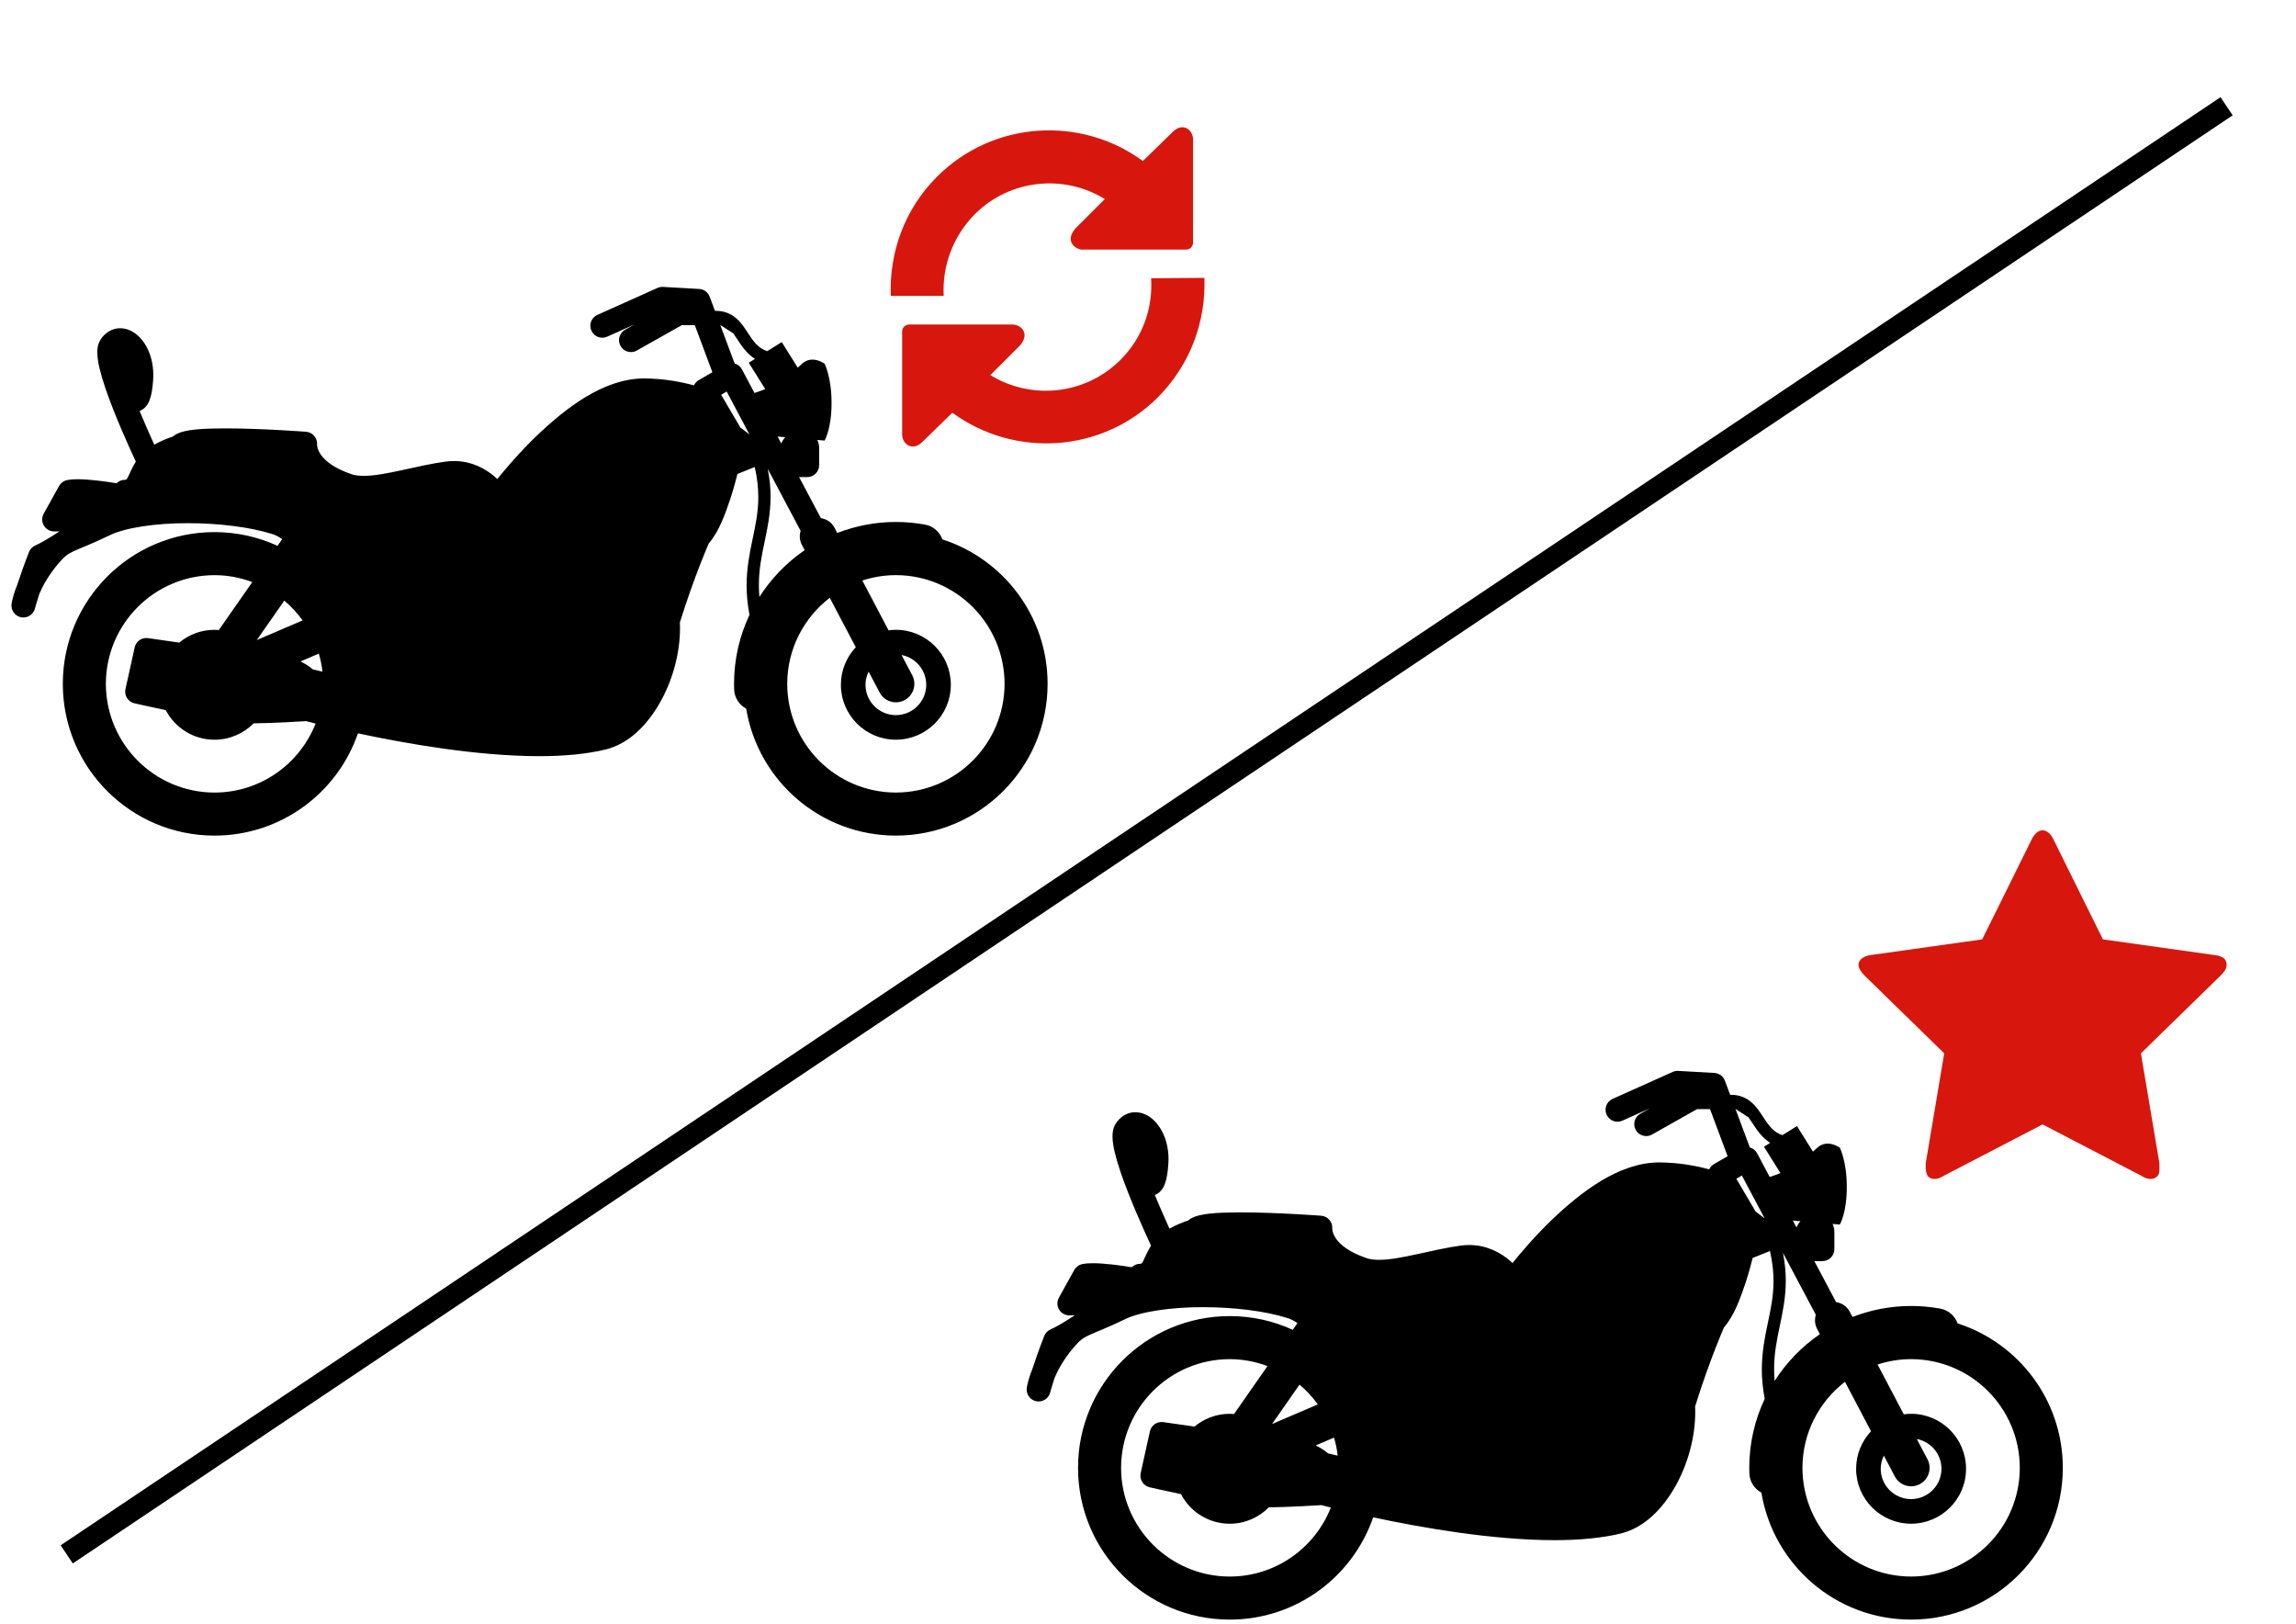 <?xml version="1.0" encoding="utf-8"?>
<!-- Generator: Adobe Illustrator 14.0.0, SVG Export Plug-In . SVG Version: 6.00 Build 43363)  -->
<!DOCTYPE svg PUBLIC "-//W3C//DTD SVG 1.1//EN" "http://www.w3.org/Graphics/SVG/1.1/DTD/svg11.dtd">
<svg version="1.1" id="Layer_1" xmlns:sketch="http://www.bohemiancoding.com/sketch/ns"
	 xmlns="http://www.w3.org/2000/svg" xmlns:xlink="http://www.w3.org/1999/xlink" x="0px" y="0px" width="841.89px"
	 height="595.281px" viewBox="0 0 841.89 595.281" enable-background="new 0 0 841.89 595.281" xml:space="preserve">
<title>New Feature</title>
<desc>Created with Sketch.</desc>
<g>
	<path fill="#D7170D" d="M816.445,353.678c0-2.143-1.429-3.214-4.641-3.571l-40.705-5.713l-18.209-36.775
		c-1.072-2.143-2.5-3.214-3.928-3.214c-1.429,0-2.856,1.071-3.928,3.214l-18.21,36.775l-40.704,5.713
		c-2.856,0.357-4.642,1.785-4.642,3.571c0,1.071,0.714,2.499,2.143,3.928l29.278,28.563l-6.784,40.348c0,0.715,0,1.428,0,1.785
		c0,1.071,0.357,2.143,0.715,2.856c0.714,0.714,1.428,1.071,2.499,1.071c1.07,0,2.143-0.357,3.214-1.071l36.419-18.924
		l36.419,18.924c1.071,0.714,2.143,1.071,3.214,1.071s1.785-0.357,2.499-1.071c0.715-0.714,0.715-1.785,0.715-2.856
		c0-0.715,0-1.07,0-1.785l-6.784-40.348l29.278-28.563C815.731,356.177,816.445,355.107,816.445,353.678z"/>
	<g>
		<path fill="#D7170D" d="M357.392,78.58c12.938-12.938,32.775-14.807,47.726-5.606c-5.031,5.031-10.925,10.925-10.925,10.925
			c-4.025,4.888,0.574,7.763,2.875,7.619h27.313c1.438,0,2.588,0,2.588,0s1.15,0,2.588,0h5.318c1.438,0,2.588-1.15,2.588-2.587
			V51.267c0.144-3.45-3.594-6.756-7.476-2.875c0,0-6.469,6.325-10.925,10.638c-22.713-16.675-54.914-14.807-75.47,5.75
			c-12.075,12.075-17.538,27.888-16.963,43.701h19.407C345.46,97.843,349.198,86.918,357.392,78.58z"/>
		<path fill="#D7170D" d="M422.081,102.012c0.719,10.782-3.019,21.707-11.213,29.901c-12.938,12.938-32.775,14.807-47.726,5.606
			c5.031-5.032,10.925-10.926,10.925-10.926c4.025-4.888-0.431-7.762-2.875-7.619h-27.313c-1.438,0-2.587,0-2.587,0s-1.15,0-2.588,0
			h-5.319c-1.438,0-2.587,1.151-2.587,2.588v37.519c-0.144,3.45,3.594,6.757,7.475,2.875c0,0,6.469-6.325,10.925-10.638
			c22.856,16.676,54.913,14.807,75.469-5.75c11.932-12.075,17.538-27.888,16.963-43.701L422.081,102.012L422.081,102.012z"/>
	</g>
	<path d="M7.747,226.302c2.254,0.431,4.472-0.965,5.058-3.184c0,0,0.429-1.642,1.406-4.703c0.085-0.252,0.167-0.515,0.257-0.789
		c1.195-2.812,3.242-6.615,6.792-10.853c2.555-2.984,3.42-3.544,5.788-4.71c2.408-1.141,6.401-2.539,13.125-5.803
		c5.56-2.772,16.97-4.5,28.732-4.45c11.083-0.013,22.711,1.397,30.786,3.936c1.253,0.347,2.525,1.014,3.801,1.926
		c-0.049,0.063-0.104,0.107-0.149,0.171l-1.578,2.258c-7.038-3.218-14.856-5.026-23.102-5.026
		c-30.727,0.009-55.623,24.909-55.628,55.635c0.006,30.732,24.906,55.629,55.628,55.638c24.377-0.009,45.068-15.682,52.593-37.494
		c17.443,3.733,43.58,8.351,66.411,8.373c8.87-0.006,17.26-0.699,24.604-2.504c8.359-2.136,14.906-8.783,19.585-16.879
		c4.657-8.151,7.48-18.008,7.494-27.606c0-0.672-0.009-1.366-0.045-2.066c2.731-8.741,5.419-16.071,7.435-21.244
		c1.528-3.918,2.651-6.559,3.137-7.688c3.761-4.323,6.016-10.689,7.958-16.465c1.168-3.624,2.048-6.93,2.57-9.017l6.339-2.534
		c0.934,4.063,1.299,7.642,1.303,10.933c0.055,11.105-4.238,19.545-4.288,32.494c-0.005,3.283,0.338,6.867,1.055,10.774
		c-3.62,7.675-5.659,16.24-5.659,25.295c0,0.652,0.009,1.344,0.041,2.046h-0.004c0.117,3.075,1.893,5.67,4.418,7.042
		c4.351,26.393,27.254,46.53,54.883,46.539c30.735-0.009,55.632-24.911,55.636-55.638c-0.004-24.774-16.194-45.748-38.576-52.958
		c-0.987-2.718-3.322-4.864-6.375-5.418c-3.472-0.632-7.047-0.965-10.685-0.965c-7.579,0.004-14.815,1.443-21.479,4.031L306,193.474
		c-1.046-1.983-2.939-3.209-5-3.517l-7.984-15.046h2.961c1.172,0,2.273-0.455,3.098-1.28c0.829-0.829,1.284-1.924,1.284-3.098
		c0,0,0-3.005,0-6.387c0.005-0.993-0.239-1.97-0.658-2.855l2.661,0.227c0,0,2.551-4.207,2.551-13.751
		c0-9.541-2.551-14.423-2.551-14.423s-4.509-3.383-8.265,0c-0.505,0.447-1.028,0.939-1.587,1.447l-5.866-9.378l-5.311,3.323
		c-3.396-1.09-5.036-3.557-7.097-6.658c-2.232-3.518-5.289-8.17-11.84-8.12c-0.076,0-0.158,0.007-0.239,0.007l-1.938-5.194
		c-0.604-1.622-2.128-2.745-3.855-2.839l-13.255-0.749c-0.689-0.041-1.407,0.09-2.038,0.378l-22.03,9.883
		c-2.204,0.988-3.192,3.581-2.195,5.785c0.992,2.205,3.58,3.188,5.785,2.201l10.081-4.527l-3.512,1.983
		c-2.101,1.186-2.845,3.855-1.655,5.96c0.807,1.425,2.291,2.227,3.819,2.227c0.73,0,1.47-0.184,2.146-0.567l16.515-9.314h4.743
		l6.442,17.263l-5,2.904c-0.775,0.454-1.384,1.127-1.758,1.925c-4.54-1.248-11.023-2.542-18.584-2.552
		c-14.743,0.194-28.396,10.88-39.008,20.952c-6.276,6.047-11.38,12.042-14.509,15.934c-0.338-0.324-0.703-0.653-1.091-0.983
		c-3.206-2.727-8.238-5.622-14.811-5.617c-0.92,0-1.888,0.048-2.871,0.179c-10.334,1.344-22.585,5.321-30.262,5.249
		c-1.771,0-3.237-0.211-4.261-0.55c-6.812-2.286-9.86-5.054-11.316-7.078c-1.452-2.029-1.469-3.527-1.488-3.793c0,0,0,0,0-0.003
		c0.005-0.014,0.005-0.032,0.005-0.046c0.004-0.004,0.004-0.004,0.004-0.004h-0.004c0.08-1.145-0.275-2.254-1.015-3.134
		c-0.758-0.915-1.835-1.469-3.026-1.555c-0.054-0.005-16.191-1.227-29.567-1.235c-6.776,0.049-12.453,0.18-16.452,1.452
		c-0.749,0.333-1.791,0.608-2.75,1.501c-0.893,0.302-2.137,0.753-3.53,1.347c-1.055,0.471-2.2,1.025-3.351,1.661
		c-0.292-0.649-0.599-1.317-0.909-2.016c-1.42-3.151-2.976-6.718-4.469-10.33c0.74-0.28,1.411-0.708,1.885-1.19
		c0.901-0.87,1.375-1.786,1.75-2.722c0.72-1.885,1.09-4.118,1.325-7.422c0.049-0.613,0.072-1.214,0.072-1.79
		c-0.009-4.608-1.23-8.612-3.25-11.682c-2.011-2.994-4.897-5.438-8.9-5.529c-2.941-0.066-5.808,1.799-7.272,4.302
		c-1.011,1.704-1.096,3.156-1.127,4.563c0.054,3.706,1.257,7.922,2.885,12.868c1.655,4.892,3.81,10.279,5.96,15.329
		c1.889,4.422,3.769,8.585,5.289,11.862c-1.997,3.146-2.765,5.92-3.414,6.433c-0.157,0.176-0.171,0.176-0.176,0.176
		c0,0-0.004-0.004-0.012,0.005c-0.028,0.014-0.14,0.048-0.429,0.048l0,0c-0.91,0-1.559,0.271-1.957,0.466
		c-0.549,0.343-0.878,0.585-1.1,0.78c-4.248-0.691-9.873-1.457-14.211-1.47c-1.352,0.004-2.612,0.058-3.914,0.323
		c-1.239,0.248-2.317,1.051-2.939,2.16l-5.631,10.14c-0.751,1.358-0.735,3.012,0.05,4.352c0.788,1.339,2.229,2.155,3.773,2.155
		h1.943c-3.644,2.398-6.921,4.315-8.838,5.143c-1.071,0.465-1.896,1.327-2.321,2.421c-1.93,4.95-3.38,9.14-4.398,12.269
		c-1.603,3.917-1.964,6.501-1.999,6.82C3.945,223.75,5.487,225.874,7.747,226.302z M110.195,242.496l6.713-2.876
		c0.624,2.143,1.078,4.346,1.335,6.614l-3.508-0.812C113.292,244.196,111.75,243.262,110.195,242.496z M274.792,159.25l-3.323-2.534
		l-7.047-11.994l2.033-1.18L274.792,159.25z M104.249,220.197c2.528,2.119,4.77,4.567,6.708,7.255l-16.798,7.2L104.249,220.197z
		 M274.552,132.986l6.037,9.649c-1.208,0.505-2.52,0.985-3.94,1.438l-4.599-8.657c-0.555-1.054-1.524-1.833-2.665-2.158
		c-0.004,0-0.009,0-0.014,0l-5.275-14.13l4.766,3.075c0.504,0.703,1.023,1.478,1.601,2.339c1.479,2.309,3.359,5.105,6.361,7.024
		L274.552,132.986z M287.92,160.286c-0.315,0.36-0.617,0.744-0.875,1.154c-0.221,0.357-0.392,0.749-0.576,1.123l-1.335-2.51
		L287.92,160.286z M318.507,246.23l4.021,7.631c1.208,2.3,3.563,3.616,5.987,3.616c1.06,0,2.138-0.251,3.143-0.783
		c3.31-1.737,4.576-5.834,2.841-9.135l-3.918-7.43c5.149,0.985,9.04,5.487,9.053,10.916c-0.018,6.145-4.991,11.117-11.14,11.127
		c-6.15-0.01-11.127-4.987-11.136-11.127C317.358,249.314,317.794,247.69,318.507,246.23z M288.656,250.71
		c0.022-12.862,6.14-24.264,15.595-31.546l9.544,18.13c-3.373,3.598-5.455,8.426-5.455,13.751h-0.005
		c0.009,11.132,9.031,20.144,20.158,20.144c11.123,0,20.153-9.012,20.153-20.144c0-11.135-9.03-20.145-20.153-20.149
		c-0.911,0-1.799,0.081-2.674,0.196l-9.617-18.262c3.877-1.263,8.002-1.967,12.3-1.976c22.011,0.04,39.811,17.845,39.851,39.855
		c-0.04,22.007-17.84,39.811-39.851,39.852C306.492,290.521,288.691,272.717,288.656,250.71z M278.453,218.843
		c-0.118-1.456-0.185-2.857-0.185-4.202c-0.059-11.767,4.225-20.148,4.288-32.493c0-3.152-0.311-6.546-1.051-10.262l12.065,22.723
		c-0.519,1.66-0.402,3.512,0.469,5.168l1.014,1.925C288.43,206.234,282.78,212.078,278.453,218.843z M92.504,213.402l-12.268,17.58
		c-0.528-0.04-1.056-0.082-1.587-0.082c-4.915,0-9.415,1.763-12.908,4.684l-11.461-1.636c-2.258-0.325-4.396,1.155-4.891,3.386
		l-3.383,15.298c-0.523,2.341,0.957,4.675,3.301,5.212c0.014,0.003,4.941,1.127,11.47,2.499
		c3.364,6.442,10.095,10.851,17.873,10.851c5.613,0,10.685-2.303,14.346-6.005c7.642-0.09,16.691-0.645,19.257-0.811
		c0.694,0.184,1.885,0.49,3.477,0.888c-5.826,14.793-20.19,25.275-37.061,25.303c-22.007-0.037-39.807-17.845-39.849-39.852
		c0.042-22.012,17.842-39.816,39.849-39.856C83.54,210.864,88.184,211.793,92.504,213.402z"/>
	<path d="M380.006,513.726c2.253,0.431,4.472-0.966,5.057-3.184c0,0,0.43-1.642,1.406-4.703c0.086-0.252,0.167-0.515,0.258-0.788
		c1.195-2.813,3.241-6.615,6.792-10.854c2.555-2.983,3.42-3.544,5.788-4.71c2.409-1.141,6.401-2.538,13.124-5.803
		c5.56-2.772,16.97-4.5,28.733-4.451c11.083-0.013,22.711,1.397,30.784,3.937c1.254,0.347,2.525,1.014,3.801,1.926
		c-0.048,0.063-0.102,0.107-0.148,0.171l-1.576,2.258c-7.04-3.218-14.856-5.026-23.104-5.026
		c-30.726,0.009-55.622,24.909-55.627,55.635c0.005,30.732,24.906,55.63,55.627,55.639c24.378-0.009,45.067-15.682,52.593-37.494
		c17.444,3.733,43.58,8.351,66.412,8.373c8.869-0.006,17.26-0.699,24.604-2.504c8.358-2.136,14.905-8.783,19.585-16.88
		c4.657-8.15,7.479-18.008,7.493-27.605c0-0.673-0.01-1.367-0.045-2.066c2.731-8.74,5.42-16.071,7.435-21.243
		c1.527-3.919,2.651-6.56,3.137-7.688c3.762-4.322,6.016-10.689,7.958-16.465c1.168-3.624,2.048-6.93,2.57-9.017l6.339-2.534
		c0.935,4.063,1.299,7.642,1.304,10.934c0.055,11.105-4.238,19.545-4.287,32.494c-0.006,3.282,0.338,6.866,1.055,10.774
		c-3.62,7.675-5.659,16.239-5.659,25.294c0,0.652,0.01,1.344,0.042,2.047h-0.006c0.117,3.075,1.894,5.671,4.419,7.042
		c4.352,26.394,27.255,46.53,54.883,46.539c30.735-0.009,55.632-24.911,55.637-55.639c-0.005-24.773-16.194-45.747-38.576-52.958
		c-0.987-2.718-3.322-4.863-6.374-5.418c-3.473-0.632-7.048-0.965-10.687-0.965c-7.578,0.005-14.814,1.443-21.479,4.03l-1.014-1.925
		c-1.046-1.982-2.94-3.21-5.001-3.517l-7.983-15.046h2.962c1.172,0,2.271-0.455,3.098-1.28c0.83-0.829,1.284-1.924,1.284-3.098
		c0,0,0-3.006,0-6.388c0.005-0.992-0.238-1.97-0.657-2.855l2.66,0.227c0,0,2.552-4.206,2.552-13.751
		c0-9.541-2.552-14.423-2.552-14.423s-4.509-3.383-8.265,0c-0.505,0.446-1.029,0.938-1.588,1.446l-5.865-9.378l-5.312,3.323
		c-3.395-1.091-5.035-3.558-7.096-6.658c-2.232-3.519-5.289-8.171-11.84-8.12c-0.076,0-0.158,0.008-0.239,0.008l-1.938-5.194
		c-0.604-1.622-2.128-2.744-3.855-2.839l-13.255-0.749c-0.689-0.041-1.405,0.09-2.037,0.378l-22.029,9.883
		c-2.205,0.988-3.192,3.581-2.196,5.785c0.992,2.204,3.58,3.188,5.785,2.201l10.081-4.527l-3.513,1.983
		c-2.101,1.186-2.845,3.855-1.653,5.961c0.806,1.424,2.289,2.227,3.817,2.227c0.73,0,1.471-0.184,2.146-0.567l16.515-9.314h4.744
		l6.442,17.263l-5,2.903c-0.775,0.455-1.384,1.127-1.759,1.926c-4.54-1.249-11.024-2.543-18.585-2.553
		c-14.742,0.194-28.395,10.88-39.008,20.951c-6.275,6.047-11.38,12.042-14.51,15.935c-0.337-0.324-0.703-0.653-1.09-0.983
		c-3.206-2.728-8.238-5.622-14.812-5.617c-0.92,0-1.889,0.049-2.871,0.18c-10.334,1.344-22.585,5.32-30.261,5.249
		c-1.773,0-3.238-0.212-4.263-0.551c-6.812-2.285-9.86-5.054-11.315-7.077c-1.453-2.029-1.47-3.527-1.488-3.794c0,0,0,0,0-0.003
		c0.004-0.014,0.004-0.032,0.004-0.046c0.006-0.005,0.006-0.005,0.006-0.005h-0.006c0.081-1.145-0.274-2.253-1.014-3.133
		c-0.757-0.915-1.835-1.47-3.026-1.556c-0.055-0.006-16.19-1.227-29.567-1.235c-6.776,0.05-12.453,0.181-16.451,1.452
		c-0.75,0.333-1.791,0.608-2.752,1.501c-0.891,0.302-2.135,0.753-3.529,1.347c-1.055,0.471-2.2,1.025-3.35,1.661
		c-0.293-0.649-0.6-1.317-0.91-2.016c-1.42-3.151-2.976-6.718-4.469-10.329c0.74-0.28,1.412-0.708,1.885-1.19
		c0.902-0.87,1.375-1.785,1.75-2.723c0.721-1.885,1.09-4.117,1.325-7.421c0.05-0.614,0.073-1.214,0.073-1.79
		c-0.01-4.608-1.231-8.612-3.252-11.683c-2.011-2.993-4.897-5.438-8.899-5.528c-2.941-0.066-5.808,1.799-7.272,4.302
		c-1.011,1.704-1.097,3.156-1.128,4.563c0.055,3.706,1.258,7.922,2.885,12.868c1.656,4.892,3.811,10.279,5.961,15.329
		c1.889,4.423,3.769,8.585,5.287,11.862c-1.996,3.146-2.763,5.92-3.413,6.433c-0.157,0.176-0.171,0.176-0.176,0.176
		c0,0-0.004-0.004-0.013,0.006c-0.027,0.014-0.14,0.048-0.429,0.048l0,0c-0.91,0-1.559,0.272-1.957,0.467
		c-0.548,0.343-0.876,0.585-1.099,0.779c-4.249-0.69-9.873-1.456-14.211-1.469c-1.351,0.004-2.612,0.058-3.914,0.323
		c-1.239,0.248-2.317,1.05-2.939,2.16l-5.632,10.14c-0.751,1.357-0.735,3.012,0.05,4.352c0.789,1.338,2.228,2.154,3.774,2.154h1.943
		c-3.644,2.399-6.921,4.315-8.839,5.144c-1.071,0.465-1.897,1.327-2.32,2.422c-1.93,4.949-3.38,9.139-4.399,12.269
		c-1.603,3.916-1.964,6.501-1.999,6.82C376.204,511.174,377.746,513.297,380.006,513.726z M482.453,529.92l6.714-2.877
		c0.623,2.143,1.078,4.347,1.334,6.614l-3.507-0.813C485.551,531.62,484.008,530.686,482.453,529.92z M647.05,446.673l-3.323-2.534
		l-7.048-11.993l2.034-1.18L647.05,446.673z M476.507,507.621c2.528,2.119,4.77,4.567,6.708,7.255l-16.797,7.199L476.507,507.621z
		 M646.81,420.41l6.037,9.65c-1.208,0.505-2.52,0.984-3.939,1.437l-4.598-8.656c-0.557-1.055-1.525-1.834-2.665-2.158
		c-0.005,0-0.01,0-0.015,0l-5.275-14.131l4.766,3.074c0.505,0.703,1.024,1.479,1.602,2.34c1.478,2.309,3.357,5.104,6.361,7.024
		L646.81,420.41z M660.178,447.71c-0.314,0.359-0.617,0.743-0.875,1.153c-0.22,0.356-0.391,0.749-0.576,1.123l-1.334-2.511
		L660.178,447.71z M690.765,533.654l4.021,7.632c1.208,2.3,3.563,3.615,5.987,3.615c1.062,0,2.138-0.251,3.144-0.783
		c3.31-1.736,4.576-5.834,2.84-9.135l-3.918-7.431c5.15,0.985,9.04,5.487,9.053,10.917c-0.018,6.145-4.99,11.116-11.141,11.126
		c-6.15-0.01-11.127-4.986-11.136-11.126C689.616,536.738,690.053,535.114,690.765,533.654z M660.914,538.133
		c0.022-12.861,6.142-24.263,15.596-31.545l9.545,18.129c-3.373,3.598-5.455,8.427-5.455,13.752h-0.006
		c0.01,11.132,9.031,20.144,20.158,20.144c11.123,0,20.153-9.012,20.153-20.144c0-11.136-9.03-20.146-20.153-20.149
		c-0.91,0-1.799,0.08-2.673,0.196l-9.617-18.262c3.878-1.263,8.003-1.967,12.3-1.976c22.012,0.04,39.812,17.845,39.852,39.854
		c-0.04,22.008-17.84,39.812-39.852,39.853C678.75,577.945,660.95,560.141,660.914,538.133z M650.711,506.267
		c-0.117-1.456-0.186-2.857-0.186-4.201c-0.059-11.768,4.225-20.148,4.287-32.493c0-3.151-0.31-6.546-1.049-10.262l12.064,22.723
		c-0.518,1.659-0.402,3.512,0.468,5.168l1.016,1.925C660.689,493.658,655.039,499.501,650.711,506.267z M464.761,500.826
		l-12.268,17.58c-0.528-0.04-1.056-0.082-1.586-0.082c-4.915,0-9.414,1.763-12.908,4.684l-11.462-1.636
		c-2.258-0.324-4.396,1.154-4.891,3.386l-3.383,15.298c-0.522,2.341,0.957,4.675,3.301,5.212c0.015,0.004,4.941,1.127,11.47,2.499
		c3.364,6.442,10.096,10.851,17.873,10.851c5.613,0,10.685-2.303,14.346-6.005c7.641-0.09,16.69-0.645,19.257-0.811
		c0.693,0.184,1.884,0.49,3.476,0.888c-5.825,14.793-20.189,25.275-37.06,25.303c-22.007-0.037-39.808-17.845-39.849-39.852
		c0.041-22.012,17.842-39.816,39.849-39.855C455.799,498.288,460.443,499.217,464.761,500.826z"/>
	<line stroke="#000000" stroke-width="8" x1="24.465" y1="569.855" x2="816.445" y2="38.954"/>
</g>
</svg>
